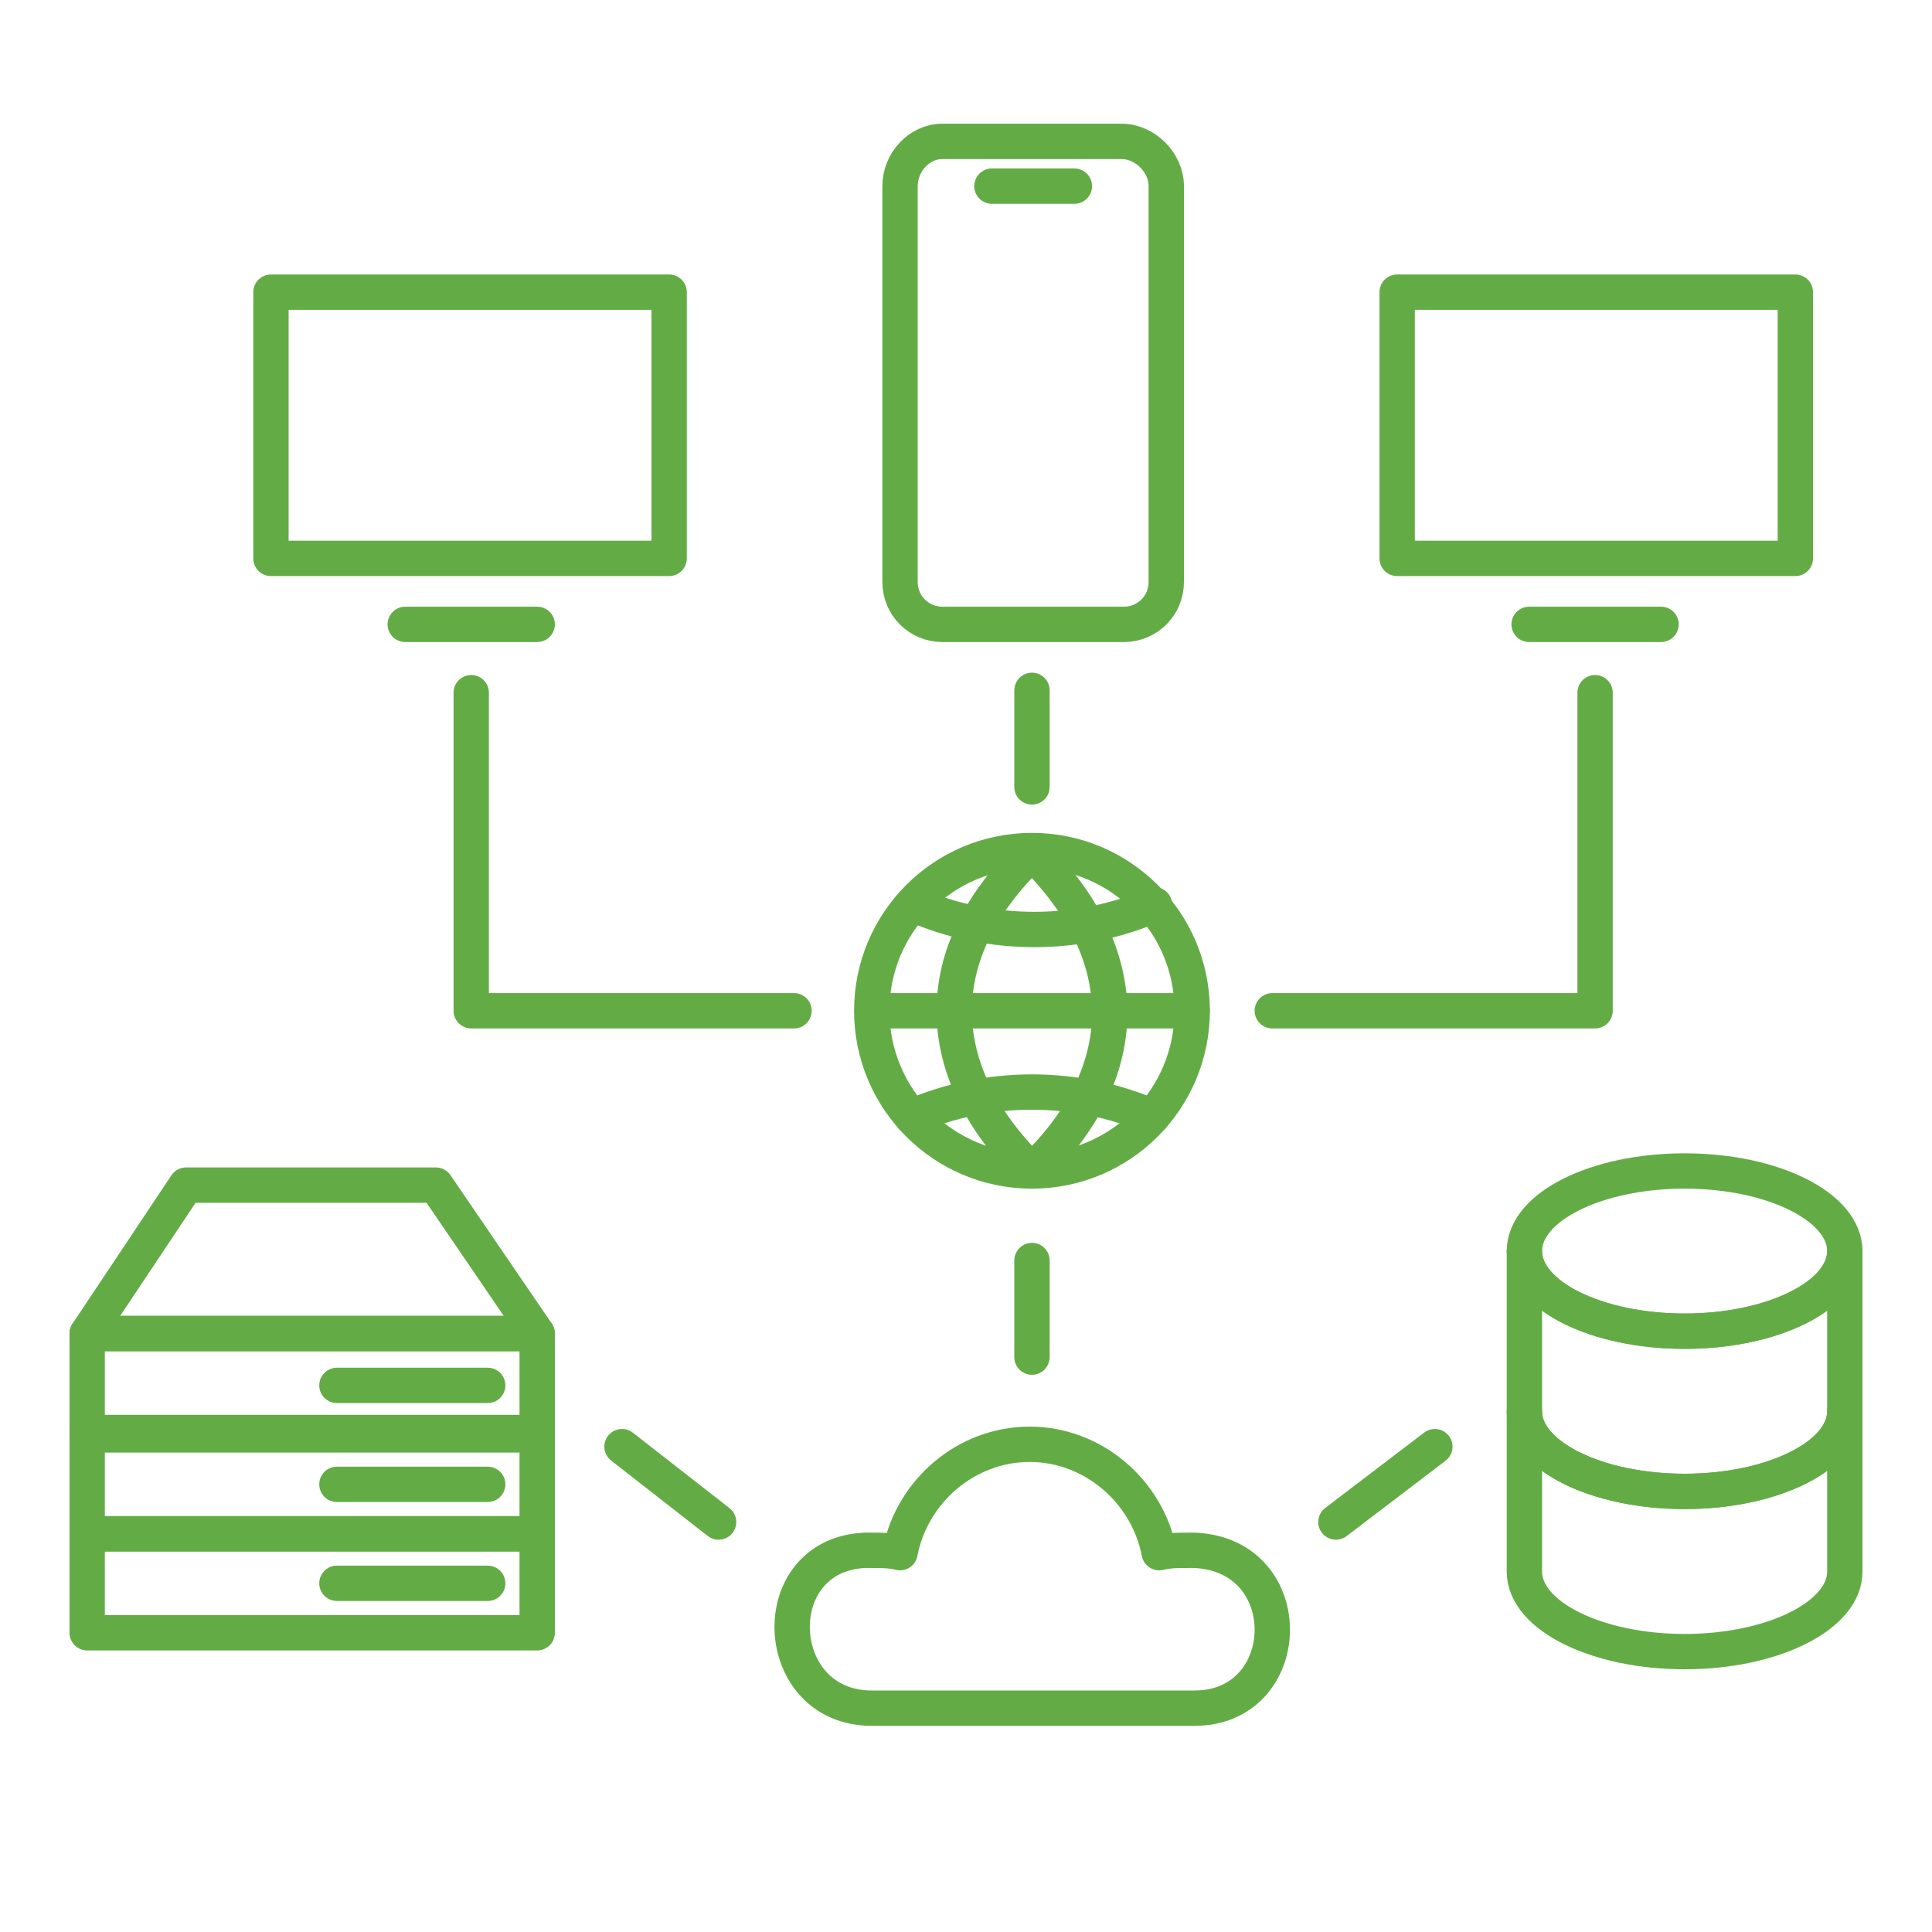 <?xml version="1.0" encoding="UTF-8"?>
<!-- Generator: Adobe Illustrator 27.5.0, SVG Export Plug-In . SVG Version: 6.00 Build 0)  -->
<svg xmlns="http://www.w3.org/2000/svg" xmlns:xlink="http://www.w3.org/1999/xlink" version="1.1" id="Layer_1" x="0px" y="0px" width="82px" height="82px" viewBox="0 0 82 82" style="enable-background:new 0 0 82 82;" xml:space="preserve">
<style type="text/css">
	.st0{fill:none;stroke:#63AC45;stroke-width:1.5;stroke-linecap:round;stroke-linejoin:round;stroke-miterlimit:10;}
	.st1{fill:none;stroke:#63AC45;stroke-width:1.5;stroke-miterlimit:10;}
	.st2{fill:none;stroke:#63AC45;stroke-width:1.5;stroke-linejoin:round;stroke-miterlimit:10;}
	.st3{fill:none;stroke:#63AC45;stroke-width:1.5;stroke-linecap:round;stroke-miterlimit:10;}
	.st4{fill:none;stroke:#63AC45;stroke-width:1.5;stroke-miterlimit:10;stroke-dasharray:2.258,2.258;}
	.st5{fill:none;stroke:#63AC45;stroke-width:1.5;stroke-miterlimit:10;stroke-dasharray:2.139,2.139;}
	.st6{fill:#FFFFFF;stroke:#63AC45;stroke-width:1.5;stroke-miterlimit:10;}
	.st7{fill:#FFFFFF;stroke:#63AC45;stroke-width:1.5;stroke-linecap:round;stroke-linejoin:round;stroke-miterlimit:10;}
	.st8{fill:#FFFFFF;stroke:#63AC45;stroke-width:1.5;stroke-linecap:round;stroke-miterlimit:10;}
	.st9{fill:none;stroke:#63AC45;stroke-width:1.5;stroke-miterlimit:10;stroke-dasharray:2,2;}
</style>
<g>
	<g>
		<rect x="11.5" y="12.4" class="st0" width="16.9" height="11.3"></rect>
		<line class="st0" x1="17.2" y1="26.5" x2="22.8" y2="26.5"></line>
	</g>
	<g>
		<rect x="59.3" y="12.4" class="st0" width="16.9" height="11.3"></rect>
		<line class="st0" x1="64.9" y1="26.5" x2="70.5" y2="26.5"></line>
	</g>
	<g>
		<circle class="st0" cx="43.8" cy="42.9" r="6.8"></circle>
		<path class="st0" d="M49,38.4L49,38.4c-3.2,1.4-7,1.4-10.2,0l0,0"></path>
		<path class="st0" d="M38.7,47.4L38.7,47.4c3.2-1.4,7-1.4,10.2,0l0,0"></path>
		<path class="st0" d="M43.8,49.7L43.8,49.7c-4.4-4.3-4.4-9.3,0-13.5l0,0"></path>
		<path class="st0" d="M43.8,36.2L43.8,36.2c4.4,4.3,4.4,9.3,0,13.5l0,0"></path>
		<line class="st0" x1="37.1" y1="42.9" x2="50.6" y2="42.9"></line>
	</g>
	<path class="st0" d="M50.7,72.5H37c-4.3,0-4.6-6.5-0.3-6.7c0.1,0,0.2,0,0.3,0c0.4,0,0.8,0,1.2,0.1c0.5-2.6,2.8-4.6,5.5-4.6   s5,2,5.5,4.6c0.4-0.1,0.8-0.1,1.2-0.1c0.1,0,0.2,0,0.3,0C55.2,66,55,72.5,50.7,72.5z"></path>
	<line class="st0" x1="43.8" y1="57.6" x2="43.8" y2="53.5"></line>
	<line class="st0" x1="26.4" y1="61.4" x2="30.5" y2="64.6"></line>
	<line class="st0" x1="56.7" y1="64.6" x2="60.9" y2="61.4"></line>
	<line class="st0" x1="43.8" y1="33.4" x2="43.8" y2="29.3"></line>
	<polyline class="st0" points="20,29.4 20,42.9 33.7,42.9  "></polyline>
	<polyline class="st0" points="67.7,29.4 67.7,42.9 54,42.9  "></polyline>
	<g>
		<ellipse class="st0" cx="71.5" cy="53.1" rx="6.8" ry="3.4"></ellipse>
		<path class="st0" d="M78.3,59.9v6.8c0,1.9-3.1,3.4-6.8,3.4s-6.8-1.5-6.8-3.4v-6.8c0,1.9,3.1,3.4,6.8,3.4S78.3,61.8,78.3,59.9z"></path>
		<path class="st0" d="M78.3,53.1v6.8c0,1.9-3.1,3.4-6.8,3.4s-6.8-1.5-6.8-3.4v-6.8c0,1.9,3.1,3.4,6.8,3.4S78.3,55,78.3,53.1z"></path>
	</g>
	<g>
		<g>
			<path class="st0" d="M49.5,7.9v16.8c0,1-0.8,1.8-1.8,1.8H40c-1,0-1.8-0.8-1.8-1.8V7.9C38.2,6.9,39,6,40,6h7.6     C48.6,6,49.5,6.9,49.5,7.9z"></path>
		</g>
		<line class="st0" x1="42.1" y1="7.9" x2="45.6" y2="7.9"></line>
	</g>
	<g>
		<g>
			<rect x="3.7" y="65.1" class="st0" width="19.1" height="4.2"></rect>
			<line class="st0" x1="20.7" y1="67.2" x2="14.3" y2="67.2"></line>
		</g>
		<g>
			<rect x="3.7" y="60.9" class="st0" width="19.1" height="4.2"></rect>
			<line class="st0" x1="20.7" y1="63" x2="14.3" y2="63"></line>
		</g>
		<g>
			<rect x="3.7" y="56.6" class="st0" width="19.1" height="4.2"></rect>
			<line class="st0" x1="20.7" y1="58.8" x2="14.3" y2="58.8"></line>
		</g>
		<polygon class="st0" points="3.7,56.6 7.9,50.3 18.5,50.3 22.8,56.6   "></polygon>
	</g>
</g>
</svg>
